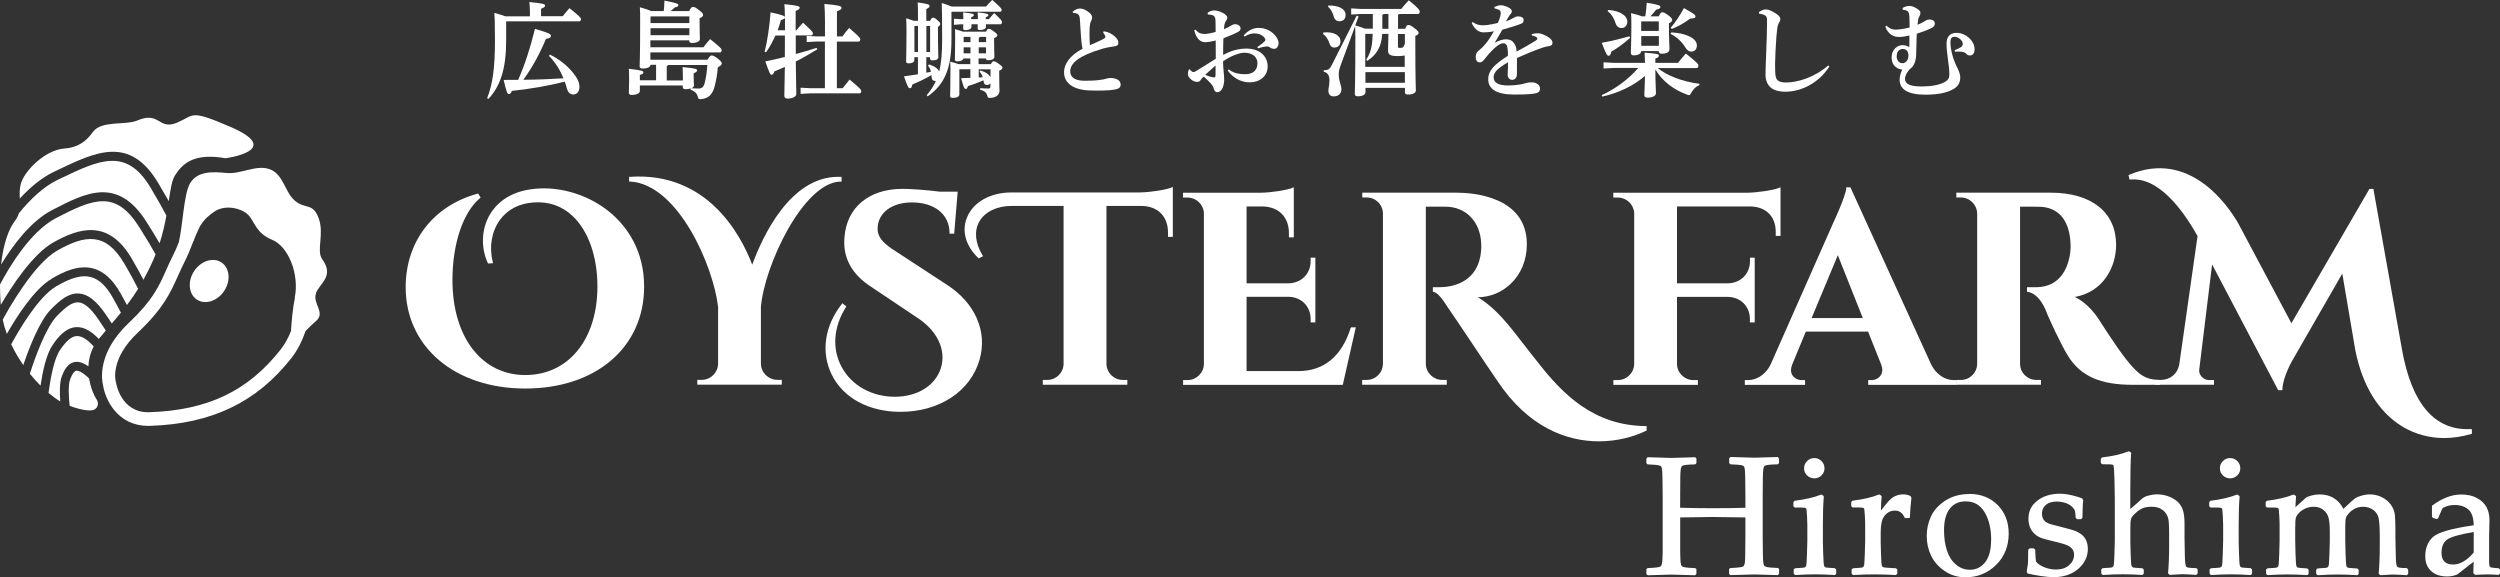 <?xml version="1.0" encoding="UTF-8"?>
<svg id="_レイヤー_2" data-name="レイヤー 2" xmlns="http://www.w3.org/2000/svg" viewBox="0 0 328.16 75.79">
  <rect x="0" y="0" width="328.16" height="75.79" fill="#333333" stroke="none"/>
  <defs>
    <style>
      .cls-1 {
        fill: #fff;
      }
    </style>
  </defs>
  <g id="_レイヤー_1-2" data-name="レイヤー 1">
    <g>
      <g>
        <path class="cls-1" d="M69.56,2.13v-.53c0-.47-.03-.88-.07-1.33,1.74.16,2.06.27,2.06.45,0,.19-.14.27-.53.43v.98h2.85c.27-.35.54-.68.88-1.06,1.3,1.04,1.51,1.28,1.51,1.42,0,.16-.07.31-.22.31h-9.57l-.03.03v2.5c0,3.72-.76,5.95-2.32,7.65l-.18-.09c.72-1.8,1.03-3.93,1.03-7.53,0-2.52-.04-3.2-.08-3.67.72.2,1.17.34,1.45.45h3.21ZM72.17,7.16c1.42.68,2.7,1.78,3.46,2.96.3.47.43.87.43,1.28,0,.62-.33,1-.81,1-.39,0-.68-.24-.83-.77-.08-.31-.18-.61-.29-.91-2.12.53-4.5.96-6.94,1.21-.11.3-.24.42-.39.42-.19,0-.3-.18-.69-1.86.66,0,1.3-.01,1.91-.01.84-1.89,1.59-4.18,2.2-6.69,1.99.58,2.09.69,2.09.91,0,.18-.08.31-.65.41-.68,1.67-1.78,3.77-2.97,5.36,1.76-.01,3.53-.08,5.28-.19-.46-1.1-1.07-2.1-1.91-2.94l.12-.16Z"/>
        <path class="cls-1" d="M85.39,8.53c-.05.3-.45.47-1.06.47-.24,0-.37-.09-.37-.3,0-.38.07-1.11.07-5.78,0-.88,0-1.44-.04-1.97.81.23,1.25.38,1.49.5h1.65c.04-.43.07-.84.09-1.37,1.56.3,1.83.42,1.83.58,0,.14-.11.24-.5.33-.18.18-.34.33-.52.46h2.43c.23-.45.35-.54.5-.54.19,0,.33.05.8.42.46.37.53.47.53.62,0,.18-.14.3-.46.46v.35c0,1.41.04,2.05.04,2.36s-.43.52-1.03.52c-.26,0-.37-.09-.37-.3v-.05h-5.1v.91h6.97c.28-.38.56-.72.87-1.07,1.38,1.1,1.52,1.29,1.52,1.44,0,.16-.07.31-.22.31h-9.14v.96h7.5c.26-.43.39-.56.54-.56.2,0,.42.11.83.43.43.34.5.49.5.62,0,.19-.15.31-.52.5-.05.85-.22,1.74-.39,2.43-.31,1.21-.85,1.63-1.75,1.75-.35.04-.41,0-.5-.38-.14-.41-.39-.66-.95-.87l.03-.16c-.19.07-.42.11-.66.11-.26,0-.38-.09-.38-.3v-.19h-5.63v.72c0,.31-.43.52-1.08.52-.24,0-.37-.09-.37-.3,0-.23.04-.66.04-1.44,0-.94,0-1.22-.04-1.69,1.79.2,1.91.3,1.91.46,0,.15-.08.23-.46.35v.7h2.13v-2.03h-.75ZM85.39,2.2v.83h5.1v-.88h-5.05l-.05.05ZM85.39,4.62h5.1v-.92h-5.1v.92ZM87.72,8.53c-.05.08-.12.12-.2.16v1.87h2.12v-.23c0-.61-.01-.96-.04-1.52,1.78.16,1.9.26,1.9.42,0,.15-.11.26-.45.39v.45c0,.56.04.88.04,1.14,0,.15-.12.28-.33.38.27.01.5.03.87.03.5,0,.72-.16.87-.73.16-.61.29-1.45.35-2.36h-5.13Z"/>
        <path class="cls-1" d="M104.54,3.97c.26-.33.56-.65.87-.99,1.15,1.06,1.29,1.23,1.29,1.38,0,.16-.07.29-.2.29h-2.05c0,.81.01,1.63.01,2.44.92-.24,1.83-.53,2.74-.81l.08.19c-.58.35-1.17.71-1.75,1.03-.35.19-.7.39-1.07.57.03,3.05.07,3.91.07,4.26s-.5.61-1.15.61c-.28,0-.43-.14-.43-.35,0-.35.04-1.17.07-3.81-.45.2-.91.41-1.36.58-.11.31-.22.46-.37.46-.19,0-.29-.22-.83-1.76.92-.19,1.78-.38,2.56-.58,0-.94.01-1.88.01-2.82h-1.25c-.35.77-.73,1.52-1.23,2.2l-.19-.07c.37-1.34.66-3.43.79-5.17,1.59.35,1.86.47,1.88.64-.01-.7-.03-1.25-.07-1.71,1.74.16,2.01.27,2.01.45,0,.19-.14.27-.53.43v2.55h.09ZM103.04,2.33c-.04.14-.18.2-.53.31-.11.42-.27.87-.43,1.33h.96v-1.64ZM108.29,5.45h-1.04l-1.36.07v-.81l1.36.07h1.04v-1.89c0-1.04-.03-1.78-.08-2.37,1.94.16,2.25.29,2.25.49s-.16.31-.6.47v3.3h.73c.27-.39.54-.76.87-1.11,1.38,1.18,1.46,1.33,1.46,1.48,0,.16-.07.31-.22.31h-2.85v6.12h.76c.29-.38.56-.72.91-1.14,1.4,1.17,1.53,1.33,1.53,1.53,0,.19-.1.28-.19.28h-6.41l-1.36.07v-.81l1.36.07h1.83v-6.12Z"/>
        <path class="cls-1" d="M122.1,2.73c.16-.34.24-.41.37-.41.15,0,.3.07.56.31.29.27.39.35.39.49,0,.15-.04.23-.3.41v1.02c0,1.93.05,2.62.05,2.94,0,.3-.29.45-.79.43-.19,0-.3-.05-.3-.26v-.15h-.49v2.03c.2-.03.41-.07.61-.12-.08-.31-.2-.58-.39-.81l.14-.15c.77.24,1.15.56,1.33.92.29-1.13.39-2.48.39-4.24,0-2.45-.03-4.22-.05-4.75.68.23,1.07.37,1.3.47h4.52c.27-.34.49-.56.81-.87,1.14,1.02,1.23,1.15,1.23,1.29,0,.19-.08.26-.22.26h-6.33l-.04.04v3.62c0,3.77-.88,5.87-3.11,7.45l-.14-.15c.52-.61.91-1.21,1.21-1.87h-.04c-.33,0-.49-.14-.52-.49,0-.09-.01-.19-.03-.28-.84.49-1.63.87-2.5,1.23-.07.37-.16.49-.31.49-.19,0-.29-.11-.79-1.56.66-.08,1.26-.18,1.83-.27v-2.24h-.47v.38c0,.29-.35.43-.73.43-.26,0-.35-.09-.35-.27,0-.26.05-1,.05-3.7,0-.72,0-1.23-.04-1.95.46.15.77.24.98.33h.57c0-1.55-.01-1.98-.04-2.41,1.34.18,1.56.28,1.56.46,0,.14-.05.23-.43.41v1.55h.5ZM120.51,3.4h-.45l-.03.04v3.39h.47v-3.43ZM121.6,3.4v3.43h.49v-3.43h-.49ZM130.06,8.42c.18-.34.26-.37.38-.37.14,0,.26.04.68.34.43.31.46.38.46.5,0,.15-.12.27-.42.39v.45c0,1.61.04,1.95.04,2.17,0,.6-.54.95-1.26.95-.24,0-.27-.03-.34-.28-.11-.41-.33-.62-.94-.8v-.2c.38.03.64.05,1.07.05.22,0,.28-.08.28-.33v-.37c-.09.16-.26.23-.45.23-.3,0-.41-.16-.45-.49,0-.04-.01-.08-.01-.12-.76.33-1.4.57-2.05.76-.07.26-.12.37-.27.37-.19,0-.26-.08-.62-1.41.41-.01.81-.03,1.22-.04v-1.13h-1.42l-.03.03v3.28c0,.27-.31.45-.88.45-.23,0-.33-.07-.33-.26,0-.3.04-1.22.04-3.4,0-.37,0-.72-.03-1.1.54.15.88.24,1.11.33h1.53v-.75h-.91c-.04.23-.34.38-.79.38-.23,0-.33-.07-.33-.26,0-.3.04-1.15.04-2.86,0-.37,0-.72-.03-1.1.52.15.87.24,1.07.33h3c.18-.34.26-.38.38-.38.16,0,.29.07.65.34.43.31.46.38.46.5,0,.15-.12.27-.42.39v.24c0,1.38.04,1.88.04,2.2,0,.24-.24.45-.81.45-.2,0-.3-.07-.31-.23h-.96v.75h1.59ZM127.51,3.19c.01.14.01.27.01.35,0,.23-.31.41-.79.41-.22,0-.3-.05-.3-.24,0-.15.01-.33.01-.52h-.37l-.85.07v-.8l.85.05h.38c0-.28,0-.56-.03-.88,1.32.12,1.41.22,1.41.35,0,.12-.08.16-.35.3v.23h.88c0-.28,0-.56-.03-.88,1.32.12,1.41.22,1.41.35,0,.12-.08.16-.35.3v.23h.41c.23-.28.42-.49.7-.8.99.94,1.02,1.03,1.02,1.19s-.07.28-.2.28h-1.91c.01.14.01.27.01.35,0,.23-.31.41-.79.41-.22,0-.3-.05-.3-.24,0-.15.01-.33.01-.52h-.85ZM127.39,4.84h-.87l-.03.03v.66h.9v-.69ZM126.49,6.21v.79h.9v-.79h-.9ZM129.44,5.53v-.69h-.8c-.03.05-.08.09-.16.11v.58h.96ZM128.47,7h.96v-.79h-.96v.79ZM128.47,10.17c.18-.01.35-.03.53-.03-.08-.27-.22-.52-.43-.73l.12-.16c.75.22,1.17.54,1.33.92v-1.07h-1.55v1.07Z"/>
        <path class="cls-1" d="M144.9,4.11c.57.07.96.29,1.41.65.3.26.49.56.49.84,0,.34-.16.43-.56.49-.37.05-1.02.15-1.65.34-3.01.91-4.11,1.86-4.11,2.96,0,.73.62,1.21,1.86,1.21s1.86-.07,2.25-.14c.23-.03.37-.05.57-.12.2-.07.42-.1.56-.1.94,0,1.38.38,1.38.85,0,.41-.26.57-.75.66-.77.15-2.12.16-3.34.12-2.12-.08-3.34-.95-3.34-2.4,0-1.04.76-2.21,2.43-3.07-.07-.27-.1-.52-.15-.96-.04-.37-.08-1.03-.2-2.9-.04-.54-.16-.66-.38-.75-.18-.07-.34-.1-.52-.1l-.05-.15c.22-.19.57-.42.91-.42.38,0,.72.1,1.22.49.37.29.43.52.43.69,0,.16-.05.3-.14.46-.11.22-.16.46-.18.75-.01.24-.03.56-.03.91,0,.52.03,1.1.05,1.51.66-.29,1.25-.53,1.67-.76.28-.15.37-.23.37-.31s-.03-.15-.08-.26c-.05-.09-.11-.19-.22-.33l.08-.18Z"/>
        <path class="cls-1" d="M161.28,9.1c.66.54,1.46.64,2.18.64,1.03,0,1.6-.52,1.6-1.46,0-.89-.79-1.36-1.7-1.36-.66,0-1.75.39-2.82,1.13.01.98.15,1.75.15,2.36,0,.27-.01.6-.18,1.07-.12.35-.41.61-.69.62-.26.01-.39-.14-.47-.39-.12-.41-.26-.57-.47-.81-.22-.24-.49-.5-.87-.85-.22.19-.38.42-.47.54-.09.11-.22.16-.41.16-.33,0-.61-.15-.85-.38-.27-.24-.35-.42-.35-.73,0-.15.05-.37.11-.46.03-.04.05-.08.1-.08s.08.04.14.12c.11.15.26.24.38.24.11,0,.19-.04.42-.18.73-.45,1.61-.99,2.51-1.57,0-.87,0-1.65-.01-2.39-.42.11-1.02.22-1.38.22-.54,0-1.13-.33-1.44-1.55l.16-.11c.39.49.77.58,1.28.58.19,0,.81-.1,1.37-.27,0-.46,0-.81-.01-1.23-.01-.34-.01-.56-.11-.72-.1-.18-.19-.22-.38-.27-.16-.04-.3-.07-.52-.07l-.04-.2c.23-.19.53-.33.88-.33.56,0,1.71.47,1.71.95,0,.19-.07.29-.14.38-.11.15-.2.34-.24.56-.01.12-.04.26-.05.58.38-.16.66-.33.84-.43.16-.11.42-.22.56-.23.18-.01.39.04.53.14.15.1.24.2.24.43,0,.19-.14.34-.34.45-.49.26-1.04.47-1.91.83-.03.77-.04,1.48-.03,2.18,1.04-.56,2.01-.83,3.05-.83,1.68,0,2.79.94,2.79,2.35,0,1.27-1.04,2.08-2.35,2.08-1.07,0-2.12-.49-2.9-1.55l.15-.15ZM158.21,9.82c.46.23.99.34,1.11.34.14,0,.24-.04.24-.31v-1.25c-.5.45-1.03.9-1.36,1.22ZM163.25,4.65c.62-.73,1.37-.99,1.95-.99.69,0,1.52.24,2.16.96.27.31.47.71.47,1.02,0,.53-.31.77-.56.77-.22,0-.41-.07-.58-.19s-.35-.15-.58-.11c-.26.04-.54.09-.98.23l-.09-.16c.42-.29.69-.49.92-.71.1-.09.14-.16.14-.24s-.03-.16-.11-.27c-.29-.39-.84-.58-1.37-.58-.31,0-.77.12-1.25.42l-.12-.15Z"/>
        <path class="cls-1" d="M173.71,4.26c1.49-.14,2.25.47,2.25,1.13,0,.54-.3.85-.8.85-.34,0-.56-.2-.66-.58-.14-.46-.49-.99-.83-1.19l.04-.2ZM180.21,1.84h-1.64l-1.21.07v-.81l1.21.07h5.37c.3-.37.61-.76.98-1.13,1.4,1.11,1.45,1.37,1.45,1.49,0,.09-.08.31-.22.31h-2.48c-.04.05-.08.08-.16.11v1.83h.94c.16-.45.26-.5.42-.5.19,0,.34.05.81.43.49.37.53.47.53.61,0,.16-.11.26-.43.39v.87c0,4.77.07,6.02.07,6.29,0,.34-.41.54-1.06.54-.24,0-.37-.09-.37-.3v-.58h-5.18v.57c0,.34-.41.54-1.03.54-.24,0-.37-.1-.37-.3,0-.47.07-2.07.07-7.11,0-.77,0-1.32-.03-1.8l-1.78,4.81c-.3.81-.37,1.07-.37,1.51,0,.99.35,1.41.35,1.95,0,.47-.28.95-1.02.95-.43,0-.69-.28-.69-.73,0-.33.14-.8.14-1.38,0-.64-.22-.98-.76-1.15v-.18c.69,0,.79-.12,1.18-.9l3.16-6.27.24.11-.43,1.18c.56.18.92.28,1.27.43h1.03v-1.94ZM174.39.72c1.49,0,2.24.52,2.24,1.23,0,.57-.33.84-.84.84-.33,0-.61-.22-.71-.6-.14-.54-.43-1.06-.76-1.29l.07-.19ZM184.41,7.28c-.23.05-.52.08-.87.08-1.09,0-1.34-.18-1.34-.75,0-.47.04-.98.05-2.16h-.81c-.12,1.78-.79,2.78-1.97,3.54l-.14-.15c.57-.87.81-1.68.85-3.39h-.94l-.03.03v4.3h5.18v-1.51ZM179.23,9.47v1.4h5.18v-1.4h-5.18ZM182.25,3.78v-1.94h-.64c-.04.05-.08.08-.16.11v1.83h.8ZM184.41,4.46h-.91v1.63c0,.16.04.2.27.2.3,0,.41-.07.5-.23.05-.1.09-.2.14-.33v-1.27Z"/>
        <path class="cls-1" d="M201.06,4.48c.29-.08.53-.11.71-.11.2,0,.41.01.64.1.41.14.75.34.96.5.23.18.42.37.42.66,0,.2-.15.37-.38.41-.33.05-.58.1-.85.19-1.17.39-2.29.88-3.44,1.38.01.91.01,1.65,0,2.12-.01.54-.33.75-.62.75-.38,0-.62-.31-.6-.71.03-.52.05-.98.05-1.6-1.41.84-1.89,1.32-1.89,1.98,0,.73.66,1.07,1.93,1.07.53,0,1-.05,1.46-.12.31-.04.6-.11.83-.19.18-.05.37-.1.8-.1.58,0,1.07.33,1.07.81,0,.29-.12.5-.45.6-.41.12-1.33.19-2.96.19-2.36,0-3.39-.76-3.39-2.01,0-1.11.75-1.9,2.58-3.08,0-.41,0-.73-.04-.99-.07-.47-.26-.65-.56-.65-.39,0-.95.39-1.51.98-.34.35-.61.65-.99,1.15-.15.2-.35.38-.58.38-.27,0-.54-.16-.54-.73,0-.37.12-.62.5-.92.33-.26.54-.49.83-.83.34-.41.73-1.02,1.06-1.61-.47.11-1.02.15-1.37.15-.54,0-1.13-.33-1.55-1.22l.14-.14c.34.28.81.43,1.29.43.28,0,1-.05,2.01-.31.16-.38.23-.61.29-.8.07-.23.08-.38.08-.52,0-.11-.03-.28-.18-.37-.14-.08-.28-.15-.64-.22v-.19c.35-.15.58-.22.85-.22.34,0,.79.16,1.14.38.24.15.29.33.29.41,0,.12-.04.22-.11.3-.08.09-.19.2-.24.3-.12.19-.28.47-.43.72.39-.14.71-.27,1-.45.2-.12.38-.2.62-.2.42,0,.71.18.71.46,0,.24-.08.38-.24.46-.26.12-.47.19-.8.3-.43.15-1.03.31-1.76.53-.37.64-.68,1.21-1,1.71.53-.28,1.06-.45,1.45-.45.66,0,.91.27,1.1.53.2.28.3.58.33,1.08.89-.47,1.76-.98,2.41-1.38.18-.11.31-.2.31-.31,0-.08-.05-.15-.12-.19-.15-.11-.3-.19-.61-.23v-.19Z"/>
        <path class="cls-1" d="M217.61,8.94c1.23,1.02,3.27,1.78,5.47,2.06l-.04.2c-.41.12-.8.53-1.04.98-.11.22-.16.31-.28.31-.07,0-.15-.03-.27-.07-1.79-.64-3.3-1.82-4.16-3.31,0,1.88.08,2.66.08,3.13,0,.35-.49.58-1.11.58-.27,0-.42-.12-.42-.34,0-.42.07-1.13.08-2.51-1.49,1.3-3.5,2.25-5.6,2.71l-.07-.19c1.83-.83,3.55-2.13,4.8-3.57h-3.2l-1.36.07v-.81l1.36.07h4.08c-.01-.52-.03-.95-.05-1.34,1.65.12,1.88.2,1.88.38s-.15.3-.47.39v.57h2.97c.31-.39.65-.8,1.03-1.22,1.51,1.17,1.65,1.41,1.65,1.56,0,.22-.08.34-.22.34h-5.1ZM213.99,4.96c-.83.73-1.61,1.32-2.5,1.83-.01.31-.16.53-.34.53-.19,0-.31-.16-.9-1.7,1.28-.23,2.52-.54,3.62-.85l.11.19ZM211.11,1.3c1.79.15,2.5.89,2.5,1.53,0,.49-.3.85-.76.85-.38,0-.66-.23-.79-.65-.18-.6-.54-1.23-1.04-1.56l.09-.18ZM215.44,6.69c.01.3-.34.58-.99.58-.24,0-.38-.12-.38-.35,0-.33.07-1.52.07-3.59,0-.68-.01-1.17-.04-1.61.75.19,1.17.31,1.38.42h.49c.08-.57.16-1.22.19-1.78,1.65.27,1.79.38,1.79.56,0,.15-.14.27-.56.35-.22.29-.46.58-.75.87h1.1c.2-.43.31-.53.45-.53.18,0,.35.07.77.38.46.34.54.5.54.62,0,.16-.05.23-.43.46v.52c0,1.41.07,2.5.07,2.85,0,.42-.38.61-1.03.61-.23,0-.37-.09-.37-.34h0s-2.31-.01-2.31-.01ZM217.74,2.81h-2.28l-.03.04v1.21h2.31v-1.25ZM215.44,4.73v1.28h2.31v-1.28h-2.31ZM219.38,4.26c1.14.03,2.16.34,2.75.73.42.29.61.62.61.95,0,.5-.27.83-.71.83-.35,0-.58-.18-.84-.6-.43-.72-1.22-1.41-1.91-1.72l.09-.19ZM219.3,3.65c.56-.65,1.22-1.61,1.74-2.59,1.41.79,1.51.91,1.51,1.1,0,.15-.08.26-.69.28-.76.57-1.57,1.04-2.41,1.36l-.14-.15Z"/>
        <path class="cls-1" d="M240.14,8.72c-1.32,2.06-3.55,3.32-5.82,3.32-.81,0-1.53-.2-1.97-.62-.39-.39-.6-.96-.6-1.6,0-.46.03-1.41.09-2.94.05-1.32.11-2.85.11-4,0-.64-.03-.81-.54-.98-.2-.07-.31-.08-.5-.11l-.04-.2c.5-.34.76-.35.95-.35.3,0,.69.15,1.3.54.43.28.57.49.57.75,0,.18-.09.34-.18.47-.08.14-.16.31-.22.71-.08.65-.16,1.51-.23,3.01-.07,1.44-.07,2.09-.04,2.69.03.57.07.88.3,1.11.22.22.6.31,1.11.31,1.49,0,3.73-.65,5.55-2.24l.15.14Z"/>
        <path class="cls-1" d="M249.75,1.04c.34-.2.62-.26.91-.26s.68.14,1.14.47c.16.12.28.27.28.42,0,.22-.05.34-.12.45-.07.12-.14.24-.18.47-.03.18-.05.43-.08.66.31-.12.6-.26.81-.39.19-.12.43-.3.77-.3s.69.15.69.52c0,.27-.11.43-.43.6-.54.27-1.27.54-1.94.75-.07,1.63-.05,2.54-.08,2.9-.07.91-.41,1.48-.8,1.71-.42.46-.66.89-.66,1.32,0,.65.61.99,2.21.99,1.22,0,2.26-.2,2.9-.53.61-.31.72-.6.71-1.17-.01-.49-.05-.92-.15-1.56-.15-1.1-.22-1.8-.22-2.33,0-1.04.53-1.45,1.33-1.45,1.19,0,2.35,1.04,2.35,2.14,0,.6-.27.83-.62.83-.24,0-.38-.11-.52-.27-.14-.15-.38-.19-.56-.22s-.39-.03-.87-.01l-.03-.2c.3-.11.61-.27.79-.38.2-.14.26-.24.26-.45,0-.41-.54-.92-1.1-.92-.37,0-.52.26-.52.7,0,.81.24,2.08.95,3.46.2.41.34.83.34,1.18,0,.62-.23,1.13-.88,1.51-.85.5-1.97.73-3.61.75-2.51.01-3.47-.77-3.47-1.97,0-.34.09-.83.35-1.33-.49-.03-1.4-.37-1.4-1.59,0-1.07.79-1.61,1.4-1.61.37,0,.71.11.92.26.03-.45.01-.95.01-1.53-.49.12-.94.19-1.37.19-.68,0-1.38-.31-1.79-1.34l.14-.14c.5.45.85.52,1.26.52.34,0,1.17-.12,1.79-.28,0-.5,0-.95-.03-1.48-.03-.26-.04-.41-.15-.57-.08-.12-.2-.18-.35-.22-.08-.03-.26-.05-.35-.05l-.04-.23ZM248.96,7.38c0,.53.33.92.75.92s.8-.38.8-1c0-.56-.28-.87-.73-.87s-.81.28-.81.95Z"/>
      </g>
      <g>
        <g>
          <path class="cls-1" d="M283.43,49.87c-1.74-.03-2.71-.62-4.3-2.65-1.36-1.7-3.56-5.19-3.58-5.22-.34-.54-1.52-2.24-3.21-3.02,3.73-.64,5.43-3.93,5.43-6.83,0-4.29-3.22-6.86-8.61-6.86h-12.37s.01.63.01.63h.59c1.16,0,2.11.94,2.14,2.1v19.76c-.03,1.17-.97,2.09-2.14,2.09h-.59v.63s11.1,0,11.1,0v-.63h-.59c-1.18,0-2.13-.92-2.15-2.1v-20.64c.16,0,.37,0,.62,0,.6,0,1.34-.01,1.94.01,2.5.06,3.94,1.79,4.07,4.86.03.75-.06,1.33-.13,1.69-.67,3.28-2.74,3.99-4.36,4.01h-1.23v.59l.11.02c.92.16,1.69.94,2.31,2.31.37,1.03,2.03,4.59,2.98,6.13,1.67,2.63,4.21,3.76,8.48,3.76h3.61v-.63h-.14Z"/>
          <g>
            <path class="cls-1" d="M80.44,28.19c-2.77-2.48-6.71-3.78-10.31-3.4-3.42.35-5.08,2.07-5.87,3.44-1.06,1.86-1.16,4.27-.24,6.27l.04.09.66-.04-.04-.16c-.5-1.97-.15-4.03.94-5.52,1.01-1.39,2.57-2.19,4.49-2.3,1.97-.13,3.66.48,5.05,1.78,2.07,1.95,3.26,5.32,3.26,9.26,0,6.95-3.81,11.62-9.47,11.62s-9.56-4.9-9.56-12.48c0-4.75,1.38-8.86,3.61-10.74l.09-.08-.33-.53-.1.03c-5.8,1.59-9.41,6.29-9.41,12.26,0,7.84,6.46,13.31,15.7,13.31s15.6-5.37,15.6-13.37c0-4.75-2.24-7.76-4.12-9.44Z"/>
            <path class="cls-1" d="M110.34,23.85h.13v-.63h-.13c-.1,0-.2-.01-.31-.01-6.3,0-9.91,7.77-11.29,11.53-1.52-3.97-5.92-12.2-16.03-11.53h-.13s0,.62,0,.62h.13c6.28.34,10.93,11.06,11.55,16.46v7.48c-.03,1.15-.98,2.09-2.13,2.09h-.6v.63s11.09,0,11.09,0v-.63h-.58c-1.18,0-2.14-.94-2.16-2.1v-7.44c.42-5.35,5.53-16.36,10.45-16.49Z"/>
            <path class="cls-1" d="M124.31,37.39l-6.64-4.34c-1.4-.89-2.55-1.75-2.47-3.16.09-1.99,1.89-3.32,4.5-3.32,2.97,0,4.91,1.56,4.94,3.96v.14h.61l.46-5.51h-2.33c-1.64-.21-3.76-.37-4.92-.37-4.39,0-7.31,2.43-7.61,6.33-.25,2.68.94,4.89,3.53,6.55l6.05,4.05c2.6,1.7,3.79,4.2,3.09,6.54-.69,2.32-3.07,3.82-6.06,3.82s-5.62-1.44-6.95-3.85c-1.32-2.4-1.13-5.28.52-7.9l.07-.11-.53-.41-.08.11c-2.25,2.85-2.75,6.3-1.33,9.22,1.49,3.08,4.87,4.92,9.04,4.92,5.09,0,9.16-2.67,10.37-6.8,1.09-3.7-.55-7.48-4.26-9.87Z"/>
            <path class="cls-1" d="M149.59,25.26h-16.8c-2.79,0-5.04,1.26-5.86,3.29-.72,1.76-.18,3.7,1.46,5.3l.07.07.58-.29-.08-.13c-.96-1.61-1.11-3.18-.41-4.42.73-1.28,2.31-2.05,4.24-2.05h6.82v20.79c-.05,1.15-.99,2.05-2.14,2.05h-.59v.63s11.1,0,11.1,0v-.63h-.6c-1.16,0-2.1-.91-2.14-2.07v-20.77h4.65c2.12.05,3.43,1.4,3.43,3.5v.56h.63s0-6.55,0-6.55l-.19.08c-.65.28-2.65.62-4.17.64Z"/>
            <path class="cls-1" d="M177.29,43.06c-1.16,3.7-3.52,5.65-6.84,5.65h-6.82v-9.75h5.57c1.65.05,2.85,1.28,2.84,2.92v.44h.62s0-8.5,0-8.5h-.62v.45c0,1.66-1.21,2.88-2.88,2.92h-5.53v-10.09h2.21c2.07.09,3.35,1.43,3.35,3.5v.55h.64s0-6.57,0-6.57l-.19.08c-.65.28-2.72.62-4.19.64h-10.16v.63h.6c1.12,0,2.06.88,2.14,1.99v19.86c-.02,1.16-.98,2.11-2.14,2.11h-.59v.63s20.96,0,20.96,0l1.67-7.38.04-.17h-.63s-.03.09-.03.09Z"/>
            <path class="cls-1" d="M216,55.93c-6.79-.08-10.85-4.13-14.23-8.49-.64-.79-1.22-1.54-1.78-2.27-2.04-2.64-3.67-4.75-6.01-6.15,1.6-.02,3.1-.62,4.27-1.72,1.4-1.31,2.17-3.16,2.17-5.23,0-6.29-7.08-6.78-9.25-6.78h-12.35v.63h.57c1.18,0,2.12.93,2.14,2.1v19.76c-.03,1.17-.97,2.09-2.14,2.09h-.59v.63h11.11v-.63h-.59c-1.17,0-2.14-.94-2.16-2.1v-20.64h2.56c2.7,0,4.6,1.96,4.71,4.86.04.82-.07,1.37-.12,1.69-.69,3.6-4.01,3.98-5.02,4.01-.3.02-.64.01-.86.01-.1,0-.18,0-.22,0h-.13v.58l.1.03c.58.15,1.17.94,1.89,2.08.72,1.03,1.93,2.84,3.21,4.75,1.16,1.74,2.36,3.54,3.24,4.81,4.05,6.13,9.12,7.98,13.36,7.98,2.45,0,4.62-.62,6.18-1.38l.08-.04v-.58h-.14Z"/>
          </g>
          <g>
            <path class="cls-1" d="M256.44,49.89c-1.17,0-2.26-.74-2.92-1.99l-10.59-23.23-.04-.08h-.54v.13c-.1,1.09-1.73,4.59-1.75,4.62l-8.23,18.61c-.76,1.43-1.99,1.94-2.88,1.94h-.46v.63h7.91v-.63h-.45c-.48,0-.94-.24-1.19-.6-.26-.39-.27-.88-.05-1.44l1.79-4.32h8.17l1.72,4.31c.22.57.19,1.07-.08,1.46-.25.36-.7.59-1.17.59h-.45v.63h11.63v-.63h-.44ZM244.53,41.75h-6.73l3.44-8.25,3.28,8.25Z"/>
            <path class="cls-1" d="M229.71,42.32h.62s0-8.5,0-8.5h-.62v.45c0,1.66-1.21,2.88-2.88,2.92h-6.7v-10.09h9.71c2.01.07,3.26,1.35,3.25,3.35v.51h.63s0-6.38,0-6.38l-.19.08c-.65.28-2.72.62-4.2.64h-17.56v.63h.6c1.12,0,2.06.88,2.14,1.99v19.86c-.02,1.16-.98,2.11-2.14,2.11h-.59v.63s11.09,0,11.09,0v-.63h-.6c-1.16,0-2.12-.94-2.14-2.1v-8.82h6.73c1.65.05,2.85,1.28,2.84,2.92v.44Z"/>
          </g>
          <path class="cls-1" d="M324.34,56.32c-4.72.26-7.78-3.28-9.05-10.47l-3.73-20.94-.02-.11h-.52l-10.24,17.63-7-13.15c-1.35-2.33-6.38-9.68-14.28-6.34l-.1.04.12.59h.12c3.64-.36,6.81,3.83,8.82,7.42l-2.41,16.91c-.24,1.2-1.2,1.97-2.44,1.97h-.71v.63h7.72v-.61h-.7c-.33,0-.68-.17-.93-.45-.24-.27-.35-.59-.31-.91l1.69-13.82,8.64,16.44.04.07h.55v-.13c.05-1.67,1.35-3.85,1.36-3.87l6.5-11.31,1.7,10.01c.92,4.7,3.06,8.18,6.2,10.08,1.64.99,3.52,1.5,5.47,1.5,1.16,0,2.35-.18,3.54-.53l.1-.03v-.6h-.14Z"/>
        </g>
        <g>
          <path class="cls-1" d="M233.42,60.02s-.05-.03-.09-.03c-1.83.06-2.83.09-3.07.09-.22,0-1.22-.03-3.07-.09-.03,0-.07.01-.09.04l-.08.08s-.04.05-.04.09v.54s.01.06.04.09l.08.08s.05.04.08.04c.75.03,1.23.07,1.41.11.22.06.29.12.32.15.03.03.08.13.12.41.03.23.06.75.06,1.56l.02,2.09v1.38c-.99.04-2.41.06-4.25.06-1.36,0-2.82-.02-4.32-.06l.02-3.84c0-.51.02-.91.06-1.19.04-.31.12-.42.19-.46.1-.07.28-.11.53-.14.26-.03.64-.05,1.13-.06.03,0,.06-.01.08-.03l.09-.08s.04-.06.04-.09v-.54s-.02-.07-.04-.09l-.09-.08s-.06-.03-.09-.03c-1.84.06-2.84.09-3.07.09-.22,0-1.22-.03-3.06-.09-.02,0-.06.01-.09.03l-.09.08s-.04.06-.04.09v.54s.02.07.04.09l.09.08s.05.03.08.03c.75.03,1.22.07,1.4.11.22.06.3.12.33.15.03.03.08.13.12.41.02.16.05.56.06,1.56l.02,2.09v7.22c-.02.75-.04,1.24-.09,1.45-.06.26-.12.35-.14.37-.03.03-.13.09-.39.14-.21.04-.65.08-1.31.11-.03,0-.05,0-.07.02l-.09.06s-.05.06-.05.1v.54s.01.06.04.09l.09.09s.06.03.09.04c1.77-.06,2.83-.09,3.06-.09s1.3.03,3.07.09c.03,0,.07-.01.09-.04l.09-.09s.04-.05.04-.09v-.54s-.02-.08-.05-.1l-.09-.06s-.04-.02-.07-.02c-.75-.03-1.22-.07-1.4-.12-.21-.06-.3-.12-.33-.16-.03-.03-.08-.13-.13-.41-.03-.23-.05-.75-.06-1.55v-4.41c1.96-.04,3.39-.06,4.24-.06s2.28.02,4.32.06v2.32l-.02,2.26c0,.75-.02,1.24-.07,1.45-.06.26-.12.34-.15.37-.03.03-.12.08-.38.13-.21.04-.66.08-1.32.11-.03,0-.05.01-.08.03l-.08.06s-.04.06-.04.09v.54s.01.06.03.08l.08.09s.06.04.09.04h0c1.77-.06,2.84-.09,3.07-.09s1.29.03,3.07.09c.03,0,.07-.01.09-.04l.09-.09s.04-.05.04-.09v-.54s-.02-.08-.05-.1l-.09-.06s-.04-.02-.07-.02c-.75-.03-1.22-.07-1.4-.12-.21-.06-.29-.12-.33-.16-.03-.03-.08-.13-.13-.41-.03-.23-.06-.75-.06-1.55l-.02-2.09v-4.96l.02-2.46c0-.51.03-.91.06-1.19.04-.31.12-.42.18-.46.1-.07.28-.11.53-.14.26-.03.65-.05,1.14-.06.03,0,.06-.01.08-.03l.09-.08s.04-.06.04-.09v-.54s-.02-.07-.04-.09l-.09-.08Z"/>
          <path class="cls-1" d="M240.9,74.61s-.05-.03-.07-.03c-.87-.05-1.09-.08-1.14-.09-.07-.01-.12-.04-.17-.09-.03-.03-.08-.1-.11-.25-.02-.09-.05-.42-.09-1.47-.03-.87-.04-1.36-.04-1.51v-2.42c0-1.43.04-2.63.12-3.56,0-.04-.02-.09-.05-.11l-.2-.14s-.08-.03-.12-.01c-.92.37-2.07.63-3.42.8-.03,0-.05.02-.07.04l-.09.09s-.04.05-.04.09v.46s.02.07.04.09l.1.09s.05.03.08.03h.9c.33.01.45.05.49.07.06.04.09.09.11.16.01.08.03.3.07.9.03.5.04.88.04,1.16v2.11c0,.4-.02,1-.05,1.77-.04.96-.07,1.27-.08,1.37-.02.11-.06.2-.11.24-.05.05-.11.08-.18.1-.05.01-.26.04-1.15.09-.03,0-.05.01-.08.03l-.1.09s-.04.06-.04.09v.45s.01.06.04.09l.1.1s.06.04.1.04c.88-.06,1.74-.09,2.56-.09s1.69.03,2.57.09h0s.07-.02.09-.04l.09-.1s.03-.05.03-.08v-.45s-.02-.07-.04-.09l-.1-.09Z"/>
          <path class="cls-1" d="M238.15,62.79c.37,0,.69-.13.95-.39s.39-.57.39-.93-.13-.69-.39-.95c-.26-.26-.58-.39-.95-.39s-.68.13-.94.39c-.26.26-.4.58-.4.95s.13.69.4.94c.26.25.58.38.94.38Z"/>
          <path class="cls-1" d="M250.82,65.16s-.03-.05-.06-.06c-.56-.26-1.22-.27-1.82-.05-.29.11-.54.26-.75.45-.21.19-.45.45-.72.79l-.57.73c.02-.87.05-1.47.09-1.83,0-.05-.02-.09-.05-.12l-.2-.14s-.08-.03-.12-.01c-.92.37-2.07.63-3.42.8-.03,0-.05.02-.07.04l-.09.09s-.04.05-.04.09v.46s.02.07.04.09l.1.09s.05.03.08.03h.9c.33.01.45.05.49.07.06.03.09.09.11.16.02.11.04.41.07.9.03.48.04.87.04,1.16v2.11c0,.4-.02.99-.05,1.77-.03.77-.06,1.23-.08,1.37-.02.11-.06.2-.11.25-.05.05-.11.08-.18.1-.05.01-.26.04-1.15.09-.03,0-.05.01-.07.03l-.1.09s-.04.06-.04.09v.45s.01.06.04.09l.1.1s.05.04.09.04h0c1.99-.13,3.85-.1,5.53,0,.03,0,.07-.01.1-.04l.1-.1s.04-.05.04-.09v-.45s-.02-.07-.04-.09l-.1-.09s-.05-.03-.08-.03c-1.17-.06-1.45-.09-1.51-.11-.09-.02-.16-.05-.21-.09-.05-.04-.09-.12-.11-.22-.02-.08-.05-.4-.09-1.42-.03-.86-.04-1.36-.04-1.57v-1.19c0-.64.05-1.17.16-1.58.1-.4.31-.73.62-1,.31-.26.66-.39,1.08-.39.59,0,1,.3,1.27.91.02.05.06.07.11.07h.48c.07,0,.12-.05.12-.12.01-.71.08-1.55.19-2.49,0-.02,0-.05-.01-.07l-.08-.15Z"/>
          <path class="cls-1" d="M258.48,64.85c-1.21,0-2.27.3-3.16.88-.88.59-1.51,1.29-1.87,2.1-.36.8-.54,1.65-.54,2.51,0,.93.19,1.8.57,2.59.38.79.98,1.48,1.78,2.02.8.55,1.73.83,2.75.83,1.56,0,2.9-.55,4-1.62,1.1-1.08,1.66-2.47,1.66-4.13,0-1.51-.49-2.77-1.45-3.74-.96-.97-2.23-1.46-3.75-1.46ZM261.36,70.89c0,1.31-.27,2.29-.8,2.94-.53.64-1.18.96-1.99.96-.68,0-1.29-.23-1.83-.69-.54-.46-.94-1.08-1.18-1.85-.25-.77-.38-1.66-.38-2.65,0-1.23.25-2.18.76-2.83.49-.64,1.19-.96,2.08-.96,1.09,0,1.89.46,2.47,1.4.58.95.88,2.18.88,3.67Z"/>
          <path class="cls-1" d="M272.66,69.79c-.44-.18-1.17-.4-2.16-.64l-1.17-.3c-.24-.05-.47-.15-.68-.27-.21-.12-.36-.28-.46-.47-.1-.19-.15-.42-.15-.67,0-.34.08-.64.25-.88.17-.24.39-.42.67-.54.28-.12.63-.18,1.05-.18s.79.07,1.16.2c.36.13.64.3.83.49.19.19.31.36.35.51.05.17.09.47.11.89,0,.03.01.06.04.08l.1.1s.05.04.09.04h.43s.06-.01.09-.04l.1-.1s.04-.05.04-.09c.01-1.2.05-1.95.1-2.23,0-.03,0-.06-.02-.09l-.1-.15s-.03-.04-.06-.05c-.3-.12-.74-.25-1.31-.39-.57-.13-1.11-.2-1.59-.2-1.16,0-2.14.3-2.92.89-.79.6-1.19,1.4-1.19,2.4,0,.42.08.8.22,1.15.15.35.37.65.66.89.28.24.58.41.89.51.3.1.81.23,1.55.41.84.2,1.44.37,1.76.51.31.14.54.31.69.52.15.2.22.45.22.72,0,.53-.21.98-.64,1.37-.43.38-1.01.58-1.73.58-.51,0-1.04-.1-1.56-.31-.5-.2-.86-.45-1.07-.75-.05-.41-.09-.92-.1-1.5,0-.03-.01-.06-.04-.08l-.1-.1s-.05-.04-.09-.04h-.46s-.06.01-.09.04l-.1.1s-.04.05-.04.09c0,.72-.01,1.19-.02,1.42,0,.21-.03.43-.06.65l-.11.72s0,.04,0,.06l.05.14s.05.07.08.08c.47.12,1.05.23,1.72.33.67.1,1.24.15,1.69.15,1.3,0,2.39-.37,3.22-1.09.84-.73,1.26-1.61,1.26-2.63,0-.54-.13-1-.37-1.38-.25-.38-.6-.67-1.06-.85Z"/>
          <path class="cls-1" d="M288.32,74.61s-.05-.04-.09-.04c-.97,0-1.19-.11-1.24-.16-.05-.05-.16-.25-.19-1.12-.03-1.59-.05-2.54-.05-2.66v-1.89c0-.61-.05-1.14-.15-1.56-.11-.43-.3-.81-.57-1.13-.27-.32-.68-.59-1.2-.82-.84-.36-1.77-.43-2.6-.23-.31.07-.54.14-.68.21-.15.07-.3.18-.46.32-.45.42-.94.85-1.46,1.29v-2.38c0-2.46.04-4.11.12-4.93,0-.05-.02-.09-.06-.12l-.2-.13s-.08-.03-.11-.01c-.92.37-2.07.63-3.42.79-.03,0-.06.02-.08.04l-.09.1s-.03.05-.03.08v.45s.01.06.04.09l.1.1s.05.04.09.04c.97,0,1.21.02,1.26.04.08.02.13.05.16.08,0,.01.05.09.08.48.02.3.05.85.07,1.64l.04,2.27v5.55c0,.41-.02,1-.05,1.77-.03.77-.06,1.23-.08,1.37-.02.11-.06.2-.11.25-.05.05-.11.08-.18.1-.05.01-.26.04-1.15.09-.03,0-.05.01-.07.03l-.1.09s-.04.06-.04.09v.45s.01.06.04.09l.1.1s.06.04.1.04c.88-.06,1.74-.09,2.56-.09s1.69.03,2.57.09h0s.07-.02.09-.04l.09-.1s.03-.05.03-.08v-.45s-.02-.07-.04-.09l-.1-.09s-.05-.03-.07-.03c-.87-.05-1.09-.08-1.14-.09-.07-.01-.12-.04-.17-.09-.03-.03-.08-.1-.11-.25-.02-.08-.05-.37-.09-1.47-.03-.85-.04-1.36-.04-1.51v-1.91c0-.58.03-.98.1-1.18.06-.19.25-.44.57-.73.32-.3.64-.52.95-.65.31-.13.7-.19,1.17-.19s.84.08,1.15.24c.31.16.56.38.75.66.19.29.3.61.34.96.04.37.06.98.06,1.81v1.4c0,1.48-.05,2.7-.14,3.62,0,.04.01.08.04.1l.13.12s.06.04.09.03c1.08-.07,1.44-.09,1.56-.09.32,0,.94.03,1.83.09.03,0,.07-.01.1-.04l.09-.09s.04-.05.04-.09v-.46s-.01-.07-.04-.09l-.09-.09Z"/>
          <path class="cls-1" d="M295.48,74.61s-.05-.03-.07-.03c-.87-.05-1.09-.08-1.14-.09-.07-.01-.12-.04-.17-.09-.03-.03-.08-.1-.11-.25-.02-.09-.05-.42-.09-1.47-.03-.87-.04-1.36-.04-1.51v-2.42c0-1.44.04-2.63.12-3.56,0-.04-.02-.09-.05-.11l-.2-.14s-.08-.03-.12-.01c-.92.37-2.07.63-3.42.8-.03,0-.05.02-.07.04l-.09.09s-.04.05-.04.09v.46s.02.07.04.09l.1.09s.05.03.08.03h.9c.33.01.45.05.49.07.06.04.09.09.11.16.01.08.03.3.07.9.03.51.04.89.04,1.16v2.11c0,.4-.02,1-.05,1.77-.04.96-.07,1.27-.08,1.37-.02.11-.06.2-.11.24-.05.05-.11.08-.18.1-.05.01-.26.04-1.15.09-.03,0-.05.01-.07.03l-.1.09s-.04.06-.04.09v.45s.01.06.04.09l.1.1s.05.04.09.04h0c.88-.06,1.74-.09,2.56-.09s1.69.03,2.57.09c.04,0,.08-.01.1-.04l.09-.1s.03-.05.03-.08v-.45s-.02-.07-.04-.09l-.1-.09Z"/>
          <path class="cls-1" d="M292.73,62.79c.37,0,.69-.13.95-.39.26-.26.39-.57.39-.93s-.13-.69-.39-.95c-.26-.26-.58-.39-.95-.39s-.68.13-.94.39c-.26.26-.4.58-.4.95s.13.69.4.94c.26.25.58.38.94.38Z"/>
          <path class="cls-1" d="M316,74.61s-.05-.04-.09-.04c-.96,0-1.18-.11-1.23-.16-.05-.05-.17-.25-.19-1.12-.05-1.78-.06-2.55-.06-2.66v-1.13c0-.8-.02-1.43-.07-1.9-.05-.48-.22-.92-.51-1.33-.29-.41-.68-.74-1.17-.99-.79-.41-1.75-.5-2.7-.22-.36.11-.62.21-.8.32-.16.1-.68.57-1.58,1.42-.27-.56-.66-1.02-1.16-1.35-.55-.37-1.21-.55-1.94-.55-.39,0-.76.05-1.12.15-.37.11-.59.2-.7.29-.1.08-.29.25-.57.51l-.8.73c.02-.53.04-1,.08-1.39,0-.04-.02-.09-.05-.11l-.2-.14s-.08-.03-.12-.01c-.92.37-2.07.63-3.42.8-.03,0-.05.02-.07.04l-.09.09s-.04.05-.04.09v.46s.01.07.04.09l.1.09s.05.03.08.03h.9c.33.01.45.05.49.07.06.03.09.09.11.16.02.11.04.4.07.9.03.48.04.87.04,1.16v2.11c0,.4-.02,1-.05,1.77-.04.96-.07,1.27-.08,1.37-.02.11-.06.2-.11.25-.05.05-.11.08-.18.1-.05.01-.26.04-1.15.09-.03,0-.05.01-.07.03l-.1.09s-.04.06-.04.09v.45s.01.06.04.09l.1.1s.06.04.1.04c.88-.06,1.74-.09,2.56-.09s1.69.03,2.57.09c.04,0,.08-.01.1-.04l.09-.1s.03-.05.03-.08v-.45s-.01-.07-.04-.09l-.1-.09s-.05-.03-.07-.03c-.87-.05-1.09-.08-1.13-.09-.07-.01-.13-.04-.18-.09-.05-.04-.09-.12-.11-.24-.02-.09-.05-.43-.09-1.49-.03-.9-.04-1.46-.04-1.76v-1.59c0-.7.03-1.16.08-1.36.05-.19.18-.41.39-.64.21-.23.49-.43.83-.59.33-.16.71-.24,1.12-.24.52,0,.95.14,1.29.42.34.28.57.63.67,1.04.11.42.16,1.04.16,1.83v1.22c0,.41-.02,1-.05,1.77-.03.77-.06,1.23-.08,1.37-.02.11-.06.2-.11.25-.05.05-.11.08-.18.1-.05.01-.26.04-1.15.09-.03,0-.05.01-.08.03l-.1.09s-.04.06-.04.09v.45s.01.06.04.09l.1.1s.06.04.1.04c.94-.06,1.8-.09,2.56-.09.83,0,1.69.03,2.57.09h0s.07-.02.09-.04l.09-.1s.03-.05.03-.08v-.45s-.02-.07-.04-.09l-.1-.09s-.05-.03-.07-.03c-.87-.05-1.09-.08-1.13-.09-.07-.01-.13-.04-.18-.09-.05-.04-.09-.12-.11-.24-.02-.08-.05-.37-.09-1.49-.03-.86-.04-1.45-.04-1.76v-1.34c0-.69.01-1.17.04-1.43.02-.23.16-.49.41-.78.25-.29.55-.51.86-.66.32-.15.66-.22,1.03-.22.51,0,.96.14,1.33.41.37.27.6.62.7,1.04.1.44.16,1.24.16,2.36v1.29c0,1.48-.05,2.7-.14,3.62,0,.04.01.08.04.11l.14.12s.05.03.09.03c1.05-.07,1.42-.09,1.54-.09.32,0,.94.03,1.83.09.04,0,.07-.01.1-.04l.09-.09s.04-.05.04-.09v-.46s-.01-.07-.04-.09l-.09-.09Z"/>
          <path class="cls-1" d="M328.13,74.73l-.09-.1s-.05-.04-.08-.04l-.61-.05c-.26-.03-.37-.06-.4-.07-.05-.02-.11-.07-.15-.14-.02-.03-.07-.15-.07-.72v-3.19l.05-2.16c0-.63-.13-1.19-.38-1.67-.25-.48-.67-.88-1.23-1.2-.56-.32-1.27-.48-2.11-.48-1.22,0-2.49.48-3.78,1.44-.03.02-.05.06-.05.1v1.33s0,.06.03.08l.09.11s.04.04.07.04l.42.11s.07,0,.1-.02l.07-.05s.03-.03.04-.05c.43-1.03.54-1.25.57-1.29,0,0,.07-.08.52-.25.33-.12.69-.17,1.09-.17.76,0,1.37.21,1.81.62.43.39.65,1.08.67,2.04-2.91.42-4.66.92-5.33,1.52-.68.61-1.03,1.47-1.03,2.55,0,.55.12,1.02.34,1.41.23.39.56.7.99.92.43.21.94.32,1.53.32.48,0,.93-.09,1.33-.26.01,0,.02,0,.03-.02l2.13-1.66-.04,1.46s.01.07.04.09l.16.15s.06.04.09.03c.59-.04,1.11-.06,1.53-.06.44,0,.93.02,1.45.06.04,0,.07-.01.1-.04l.09-.09s.04-.05.04-.09v-.43s-.01-.06-.03-.08ZM324.71,69.83v2.7c-.89,1.04-1.8,1.57-2.69,1.57-1.03,0-1.54-.51-1.54-1.55,0-.76.23-1.33.69-1.69.46-.36,1.65-.71,3.54-1.03Z"/>
        </g>
        <g>
          <path class="cls-1" d="M11.6,48.09c.04-.86.25-1.76.7-2.61-.84-.94-1.59-1.39-2.22-1.37-.67.03-1.37.61-2.21,1.85-.75,1.1-1.22,3.52-1.5,5.62.54.45,1.06.83,1.54,1.11-.09-1.18-.09-2.52.21-3.31.28-.74.71-1.62,1.58-1.84.57-.14,1.19.04,1.91.55Z"/>
          <path class="cls-1" d="M10.42,38.53c1.14.1,2.23.96,3.44,2.71.31.45.58.85.82,1.22.41-.48.81-.95,1.19-1.42-.28-.54-.62-1.18-1.05-1.94-.87-1.55-1.81-2.44-2.88-2.73-1.18-.32-2.59.06-4.57,1.22-2.35,1.38-4.9,5.76-5.9,7.61.46.96,1,1.88,1.59,2.72.78-2.3,2.13-5.78,3.61-7.3,1.31-1.34,2.45-2.21,3.74-2.09Z"/>
          <path class="cls-1" d="M12.9,41.9c-.98-1.42-1.82-2.15-2.58-2.21-.84-.07-1.73.64-2.81,1.75-1.49,1.51-2.91,5.51-3.59,7.62.46.57.93,1.09,1.4,1.56.29-1.96.78-4.15,1.58-5.32.72-1.07,1.73-2.3,3.13-2.36.94-.04,1.91.47,2.94,1.55.31-.38.62-.75.92-1.1-.28-.43-.6-.92-.99-1.49Z"/>
          <path class="cls-1" d="M6.85,27.57c4.41-2.28,8.57-4.44,12.37,1.54.71,1.12,1.28,2.05,1.73,2.83.42-1.3.69-2.53.89-3.64-.49-.94-1.16-2.14-2.07-3.66-3.18-5.34-6.75-3.63-11.69-1.28l-.5.24c-1.89.9-3.65,2.61-5.1,4.39-.1.34-.27.69-.55,1.05-.79,1.03-1.49,2.97-1.79,5.69,1.5-2.46,3.87-5.69,6.71-7.16Z"/>
          <path class="cls-1" d="M7.08,22.55l.5-.24c5.08-2.42,9.47-4.52,13.2,1.73.53.89.98,1.67,1.37,2.36.23-1.54.4-2.74.85-3.43,1.04-1.61,2.58-2.9,6.61-2.2,0,0,7.81-1.03.63-4.12-5.37-2.31-4.65-1.56-6.95-.57-2.54,1.09-2.25-1.55-5.28-.26-1.54.66-4.72-.05-5.83,1.52-.88,1.25-2.01,2.04-3.75,2.16-2.45.16-5.28,2.92-5.72,4.71-.16.66-.14,1.26-.11,1.85,1.32-1.43,2.84-2.73,4.48-3.51Z"/>
          <path class="cls-1" d="M6.78,36.58c1.53-.9,3.53-1.86,5.46-1.34,1.39.38,2.57,1.45,3.6,3.29.32.56.58,1.06.82,1.51.5-.66.99-1.35,1.47-2.12-.38-.78-.96-1.87-1.84-3.36-2.43-4.14-5.14-3.72-8.73-1.7-3.1,1.74-6.47,7.73-7.2,9.1.13.64.31,1.26.54,1.87,1.24-2.19,3.58-5.89,5.89-7.24Z"/>
          <path class="cls-1" d="M6.99,31.83c3.37-1.9,7.23-3.13,10.31,2.13.65,1.12,1.15,2.02,1.53,2.76.45-.81.9-1.7,1.34-2.72.09-.2.17-.4.25-.61-.49-.89-1.19-2.08-2.19-3.65-3.08-4.84-5.98-3.65-10.85-1.13C3.94,30.39,1.12,35.22,0,37.35c0,.84.03,1.73.1,2.67,1.4-2.39,4.16-6.65,6.89-8.19Z"/>
          <path class="cls-1" d="M11.69,49.67c-.08-.08-.17-.15-.26-.24-.86-.76-1.28-.81-1.45-.76-.25.06-.51.44-.77,1.12-.27.71-.2,2.22-.07,3.48,1.37.52,2.71.75,3.2.51.62-.3.6-.96.35-1.33-.34-.49-.79-1.52-.99-2.77Z"/>
          <path class="cls-1" d="M41.47,38.48c.52-1.33,2.44-2.23.83-4.45-.82-1.13.3-3.3-.47-5.38-.77-2.08-1.71-1.15-3.07-2.26-1.37-1.11-1.52-3.45-3.29-4.15-1.77-.7-3.82.64-5.66.47-1.84-.17-3.84-.31-4.85,1.33-.84,1.35-.98,5.76-1.5,7.79-.24.6-.47,1.16-.7,1.6-.38.74-.68,1.41-.97,2.07-.95,2.12-1.77,3.95-4.88,6.88-4.22,3.99-3.54,7.56-3.39,8.16.29,1.91,1.89,5.36,5.93,5.36.08,0,.16,0,.24,0,8.1-.26,14-3.09,18.56-8.9.78-.99,1.4-2.2,1.85-3.54.47-.49.96-.97,1.38-1.32,1.31-1.11-.51-2.32.01-3.64ZM38.72,39.04c-.31,1.54-.45,3.17-.52,4.41-.36.91-.82,1.74-1.37,2.44-4.27,5.44-9.58,7.97-17.23,8.22-3.71.11-4.34-3.73-4.37-3.89,0-.04-.02-.09-.03-.12-.03-.12-.79-2.97,2.89-6.44,3.36-3.17,4.29-5.25,5.27-7.44.28-.63.58-1.28.93-1.98.31-.6.61-1.35.92-2.13.05-.13.1-.26.15-.38.04-.06.08-.13.1-.21.02-.07.04-.12.06-.19.24-.57.48-1.12.73-1.63.6-1,1.26-1.47,1.8-1.86,1.51-1.11,3.8-.47,4.61.45.81.92.97,2.33,3.07,3.19,2.1.86,3.59,4.47,2.96,7.59Z"/>
          <path class="cls-1" d="M29.06,34.44c-1.09-.71-2.69-.2-3.58,1.15-.89,1.35-.72,3.02.37,3.74,1.09.71,2.69.2,3.58-1.15.89-1.35.72-3.02-.37-3.74Z"/>
        </g>
      </g>
    </g>
  </g>
</svg>